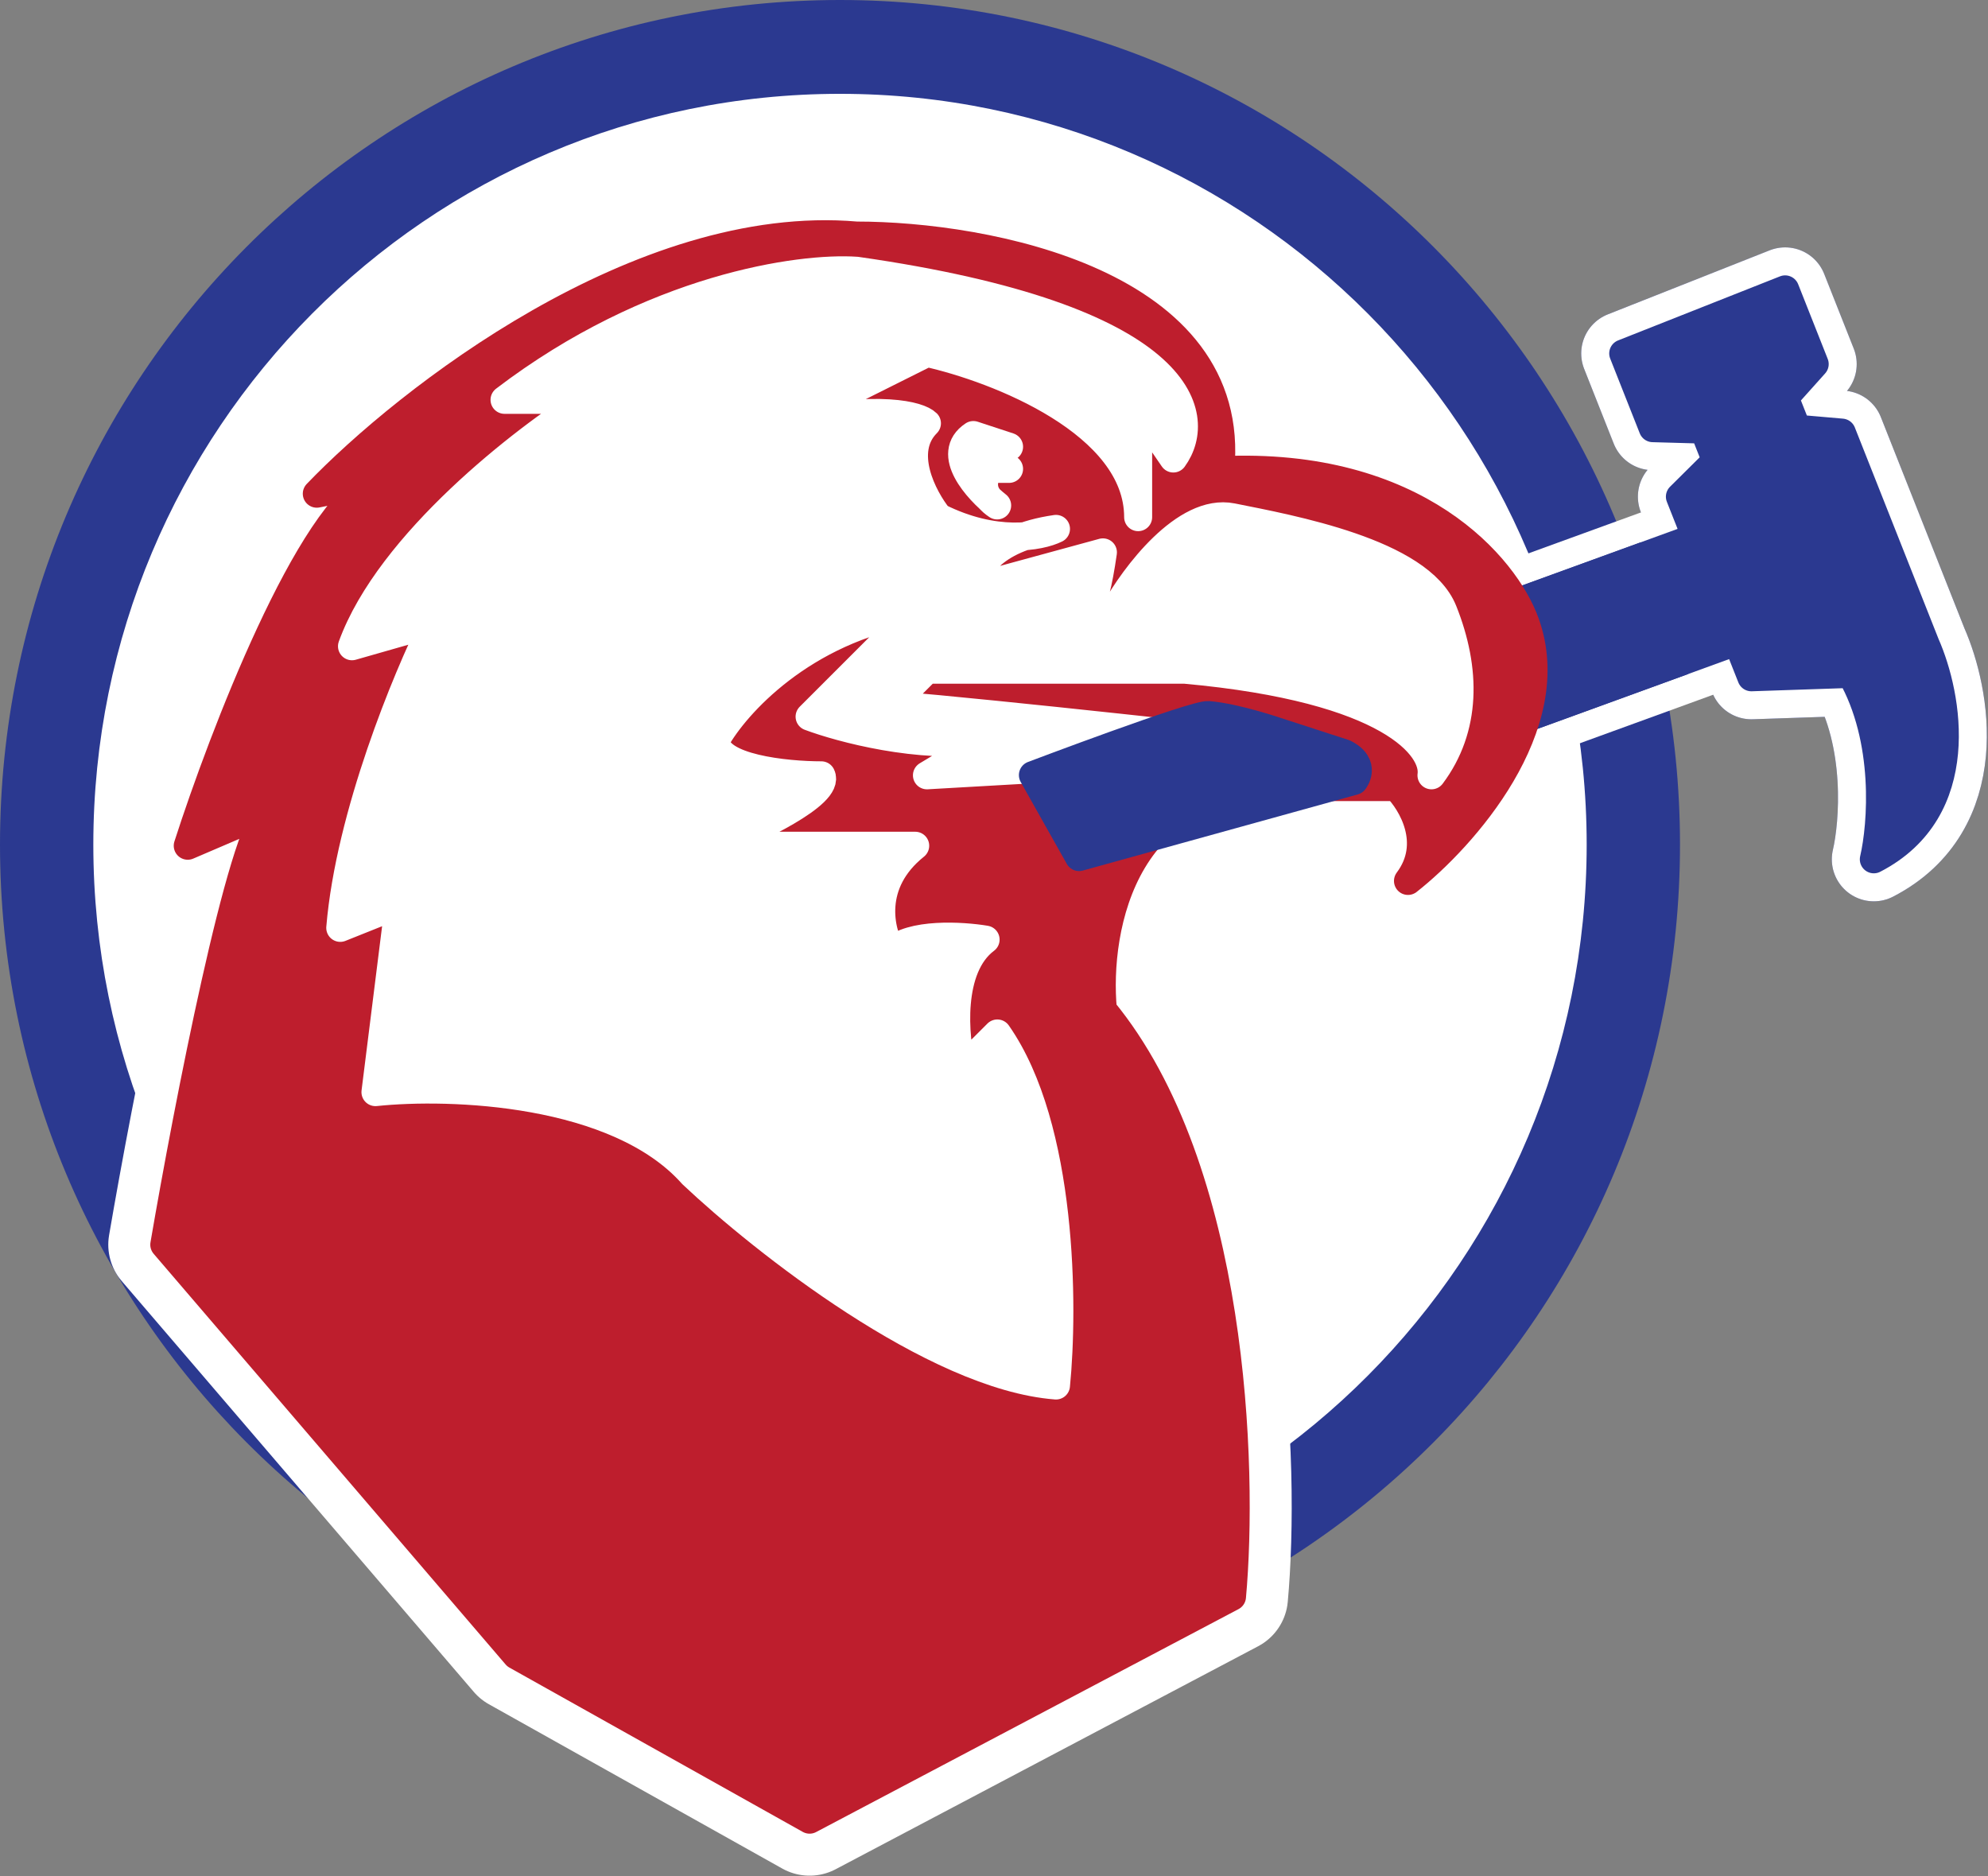 <svg xmlns="http://www.w3.org/2000/svg" width="71" height="67" viewBox="0 0 71 67" fill="none"><rect x="0" y="0" width="71" height="67" fill="#808080" stroke="none"/><path d="M30 60.326C46.569 60.326 60 46.822 60 30.163C60 13.505 46.569 0 30 0C13.431 0 0 13.505 0 30.163C0 46.822 13.431 60.326 30 60.326Z" fill="#2B3990"></path><path d="M30 56.975C44.728 56.975 56.667 44.971 56.667 30.163C56.667 15.355 44.728 3.351 30 3.351C15.272 3.351 3.333 15.355 3.333 30.163C3.333 44.971 15.272 56.975 30 56.975Z" fill="white"></path><path d="M64.811 13.002L63.755 10.334L57.972 12.622L59.028 15.291L60.849 15.342L61.289 16.454L59.996 17.737L62.549 24.187L66.103 24.067C67.444 26.417 67.208 29.461 66.922 30.688C70.34 28.924 69.579 24.835 68.772 23.011L65.779 15.449L64.18 15.31L63.74 14.198L64.811 13.002Z" fill="#2B3990"></path><path d="M64.811 13.002L63.755 10.334L57.972 12.622L59.028 15.291L60.849 15.342L61.289 16.454L59.996 17.737L62.549 24.187L66.103 24.067C67.444 26.417 67.208 29.461 66.922 30.688C70.34 28.924 69.579 24.835 68.772 23.011L65.779 15.449L64.18 15.31L63.74 14.198L64.811 13.002Z" stroke="#2B3990" stroke-width="3" stroke-linejoin="round"></path><path d="M64.811 13.002L63.755 10.334L57.972 12.622L59.028 15.291L60.849 15.342L61.289 16.454L59.996 17.737L62.549 24.187L66.103 24.067C67.444 26.417 67.208 29.461 66.922 30.688C70.34 28.924 69.579 24.835 68.772 23.011L65.779 15.449L64.18 15.31L63.74 14.198L64.811 13.002Z" stroke="white" stroke-width="3" stroke-linejoin="round"></path><path d="M64.811 13.002L63.755 10.334L57.972 12.622L59.028 15.291L60.849 15.342L61.289 16.454L59.996 17.737L62.549 24.187L66.103 24.067C67.444 26.417 67.208 29.461 66.922 30.688C70.34 28.924 69.579 24.835 68.772 23.011L65.779 15.449L64.18 15.31L63.74 14.198L64.811 13.002Z" fill="#2B3990" stroke="#2B3990" stroke-linejoin="round"></path><path d="M52.829 20.934L52.359 21.105L52.53 21.575L54.24 26.273L54.411 26.743L54.881 26.572L55.647 26.294L60.46 24.542L60.929 24.371L60.758 23.901L59.048 19.203L58.877 18.733L58.407 18.904L53.844 20.564L52.829 20.934Z" fill="#2B3990" stroke="white"></path><path d="M53 21.404L55.464 20.507L66.537 16.477L68.247 21.175L56.568 25.426L54.71 26.102L53 21.404Z" fill="#2B3990"></path><path d="M9.638 28.946C8.632 29.616 6.705 39.561 5.867 44.45L18.438 59.117L28.914 64.984L44 57.022C44.419 52.412 44.084 41.768 39.39 36.069C39.111 33.136 40.145 27.437 46.514 28.108H49.867C49.867 28.108 44.922 20.481 43.581 16.793C43.581 16.793 35.2 8.412 30.59 8.412C22.88 7.742 14.527 14.279 11.314 17.631L13.409 17.212C11.063 18.218 7.962 26.292 6.705 30.203L9.638 28.946Z" fill="white"></path><path d="M9.638 28.946C8.632 29.616 6.705 39.561 5.867 44.45L18.438 59.117L28.914 64.984L44 57.022C44.419 52.412 44.084 41.768 39.39 36.069C39.111 33.136 40.145 27.437 46.514 28.108H49.867C49.867 28.108 44.922 20.481 43.581 16.793C43.581 16.793 35.2 8.412 30.59 8.412C22.88 7.742 14.527 14.279 11.314 17.631L13.409 17.212C11.063 18.218 7.962 26.292 6.705 30.203L9.638 28.946Z" fill="#BE1E2D"></path><path d="M49.867 28.108H46.514C40.145 27.437 39.111 33.136 39.39 36.069C44.084 41.768 44.419 52.412 44 57.022L28.914 64.984L18.438 59.117L5.867 44.45C6.705 39.561 8.632 29.616 9.638 28.946L6.705 30.203C7.962 26.292 11.063 18.218 13.409 17.212L11.314 17.631C14.527 14.279 22.88 7.742 30.59 8.412C35.2 8.412 43.581 16.793 43.581 16.793C44.922 20.481 49.867 28.108 49.867 28.108ZM49.867 28.108C50.425 28.666 50.872 26.767 49.867 28.108V28.108Z" stroke="white" stroke-width="4" stroke-linejoin="round"></path><path d="M9.638 28.946C8.632 29.616 6.705 39.561 5.867 44.45L18.438 59.117L28.914 64.984L44 57.022C44.419 52.412 44.084 41.768 39.39 36.069C39.111 33.136 40.145 27.437 46.514 28.108H49.867C50.425 28.666 51.291 30.119 50.285 31.46C52.241 29.923 55.817 25.928 54.476 22.241C53.778 20.285 50.621 16.458 43.581 16.793C44.251 10.088 35.2 8.412 30.59 8.412C22.88 7.742 14.527 14.279 11.314 17.631L13.409 17.212C11.063 18.218 7.962 26.292 6.705 30.203L9.638 28.946Z" fill="white"></path><path d="M9.638 28.946C8.632 29.616 6.705 39.561 5.867 44.45L18.438 59.117L28.914 64.984L44 57.022C44.419 52.412 44.084 41.768 39.39 36.069C39.111 33.136 40.145 27.437 46.514 28.108H49.867C50.425 28.666 51.291 30.119 50.285 31.46C52.241 29.923 55.817 25.928 54.476 22.241C53.778 20.285 50.621 16.458 43.581 16.793C44.251 10.088 35.2 8.412 30.59 8.412C22.88 7.742 14.527 14.279 11.314 17.631L13.409 17.212C11.063 18.218 7.962 26.292 6.705 30.203L9.638 28.946Z" fill="#BE1E2D"></path><path d="M9.638 28.946C8.632 29.616 6.705 39.561 5.867 44.45L18.438 59.117L28.914 64.984L44 57.022C44.419 52.412 44.084 41.768 39.39 36.069C39.111 33.136 40.145 27.437 46.514 28.108H49.867C50.425 28.666 51.291 30.119 50.285 31.46C52.241 29.923 55.817 25.928 54.476 22.241C53.778 20.285 50.621 16.458 43.581 16.793C44.251 10.088 35.2 8.412 30.59 8.412C22.88 7.742 14.527 14.279 11.314 17.631L13.409 17.212C11.063 18.218 7.962 26.292 6.705 30.203L9.638 28.946Z" stroke="#BE1E2D" stroke-linejoin="round"></path><path d="M30.59 9.669C42.324 11.345 43.022 14.838 41.905 16.374L40.648 14.541V18.469C40.648 15.117 35.619 13.161 33.105 12.603L28.076 15.117C31.428 14.446 32.825 14.838 33.105 15.117C32.099 16.123 32.965 17.771 33.524 18.469C34.74 19.078 35.814 19.206 36.596 19.15C36.915 19.04 37.285 18.95 37.714 18.888C37.493 18.999 37.107 19.113 36.596 19.15C35.173 19.641 34.781 20.527 34.781 20.983L39.39 19.726C39.208 21.003 39.017 21.594 38.859 21.822H39.809C40.508 20.564 42.324 18.134 44 18.469C46.095 18.888 50.705 19.726 51.543 21.822C52.381 23.917 52.381 26.012 51.124 27.688C51.263 26.71 49.699 24.587 42.324 23.917H38.133H33.105L31.848 25.174C35.808 25.509 44.113 26.431 47.771 26.85L33.105 27.688L35.2 26.431C32.853 26.766 30.032 26.012 28.914 25.593L32.686 21.822C28.663 22.492 26.26 25.174 25.562 26.431C25.562 27.437 28.076 27.688 29.333 27.688C29.668 28.359 26.959 29.644 25.562 30.203H32.686C31.009 31.544 31.428 33.276 31.848 33.974C32.518 33.303 34.362 33.415 35.2 33.555C33.859 34.561 34.082 37.047 34.362 38.164L35.619 36.907C37.966 40.26 37.993 46.685 37.714 49.479C33.356 49.143 27.238 44.31 24.724 41.936C22.042 38.919 16.063 38.723 13.409 39.002L14.248 32.298L12.152 33.136C12.488 29.113 14.527 24.196 15.505 22.241L12.571 23.079C13.912 19.391 18.717 15.676 20.952 14.279H18.019C23.296 10.256 28.599 9.53 30.59 9.669Z" fill="white"></path><path d="M30.59 9.669C42.324 11.345 43.022 14.838 41.905 16.374L40.648 14.541V18.469C40.648 15.117 35.619 13.161 33.105 12.603L28.076 15.117C31.428 14.446 32.825 14.838 33.105 15.117C32.099 16.123 32.965 17.771 33.524 18.469C34.74 19.078 35.814 19.206 36.596 19.15C36.915 19.04 37.285 18.95 37.714 18.888C37.493 18.999 37.107 19.113 36.596 19.15C35.173 19.641 34.781 20.527 34.781 20.983L39.39 19.726C39.208 21.003 39.017 21.594 38.859 21.822H39.809C40.508 20.564 42.324 18.134 44 18.469C46.095 18.888 50.705 19.726 51.543 21.822C52.381 23.917 52.381 26.012 51.124 27.688C51.263 26.71 49.699 24.587 42.324 23.917H38.133H33.105L31.848 25.174C35.808 25.509 44.113 26.431 47.771 26.85L33.105 27.688L35.2 26.431C32.853 26.766 30.032 26.012 28.914 25.593L32.686 21.822C28.663 22.492 26.26 25.174 25.562 26.431C25.562 27.437 28.076 27.688 29.333 27.688C29.668 28.359 26.959 29.644 25.562 30.203H32.686C31.009 31.544 31.428 33.276 31.848 33.974C32.518 33.303 34.362 33.415 35.2 33.555C33.859 34.561 34.082 37.047 34.362 38.164L35.619 36.907C37.966 40.26 37.993 46.685 37.714 49.479C33.356 49.143 27.238 44.31 24.724 41.936C22.042 38.919 16.063 38.723 13.409 39.002L14.248 32.298L12.152 33.136C12.488 29.113 14.527 24.196 15.505 22.241L12.571 23.079C13.912 19.391 18.717 15.676 20.952 14.279H18.019C23.296 10.256 28.599 9.53 30.59 9.669Z" fill="white"></path><path d="M42.324 23.917C41.066 23.917 38.468 23.917 38.133 23.917C37.798 23.917 34.641 23.917 33.105 23.917L31.848 25.174C35.808 25.509 44.113 26.431 47.771 26.85L33.105 27.688L35.2 26.431C32.853 26.766 30.032 26.012 28.914 25.593L32.686 21.822C28.663 22.492 26.26 25.174 25.562 26.431C25.562 27.437 28.076 27.688 29.333 27.688C29.669 28.359 26.959 29.644 25.562 30.203H32.686C31.009 31.544 31.428 33.276 31.848 33.974C32.518 33.303 34.362 33.415 35.2 33.555C33.859 34.561 34.082 37.047 34.362 38.164L35.619 36.907C37.966 40.26 37.993 46.685 37.714 49.479C33.356 49.143 27.238 44.31 24.724 41.936C22.042 38.919 16.063 38.723 13.409 39.002L14.248 32.298L12.152 33.136C12.488 29.113 14.527 24.196 15.505 22.241L12.571 23.079C13.912 19.391 18.717 15.676 20.952 14.279H18.019C23.296 10.256 28.599 9.53 30.59 9.669C42.324 11.345 43.022 14.838 41.905 16.374L40.648 14.541V18.469C40.648 15.117 35.619 13.161 33.105 12.603L28.076 15.117C31.428 14.446 32.825 14.838 33.105 15.117C32.099 16.123 32.965 17.771 33.524 18.469C35.535 19.475 37.155 19.168 37.714 18.888C35.367 19.224 34.781 20.425 34.781 20.983L39.39 19.726C39.055 22.073 38.692 22.101 38.552 21.822M42.324 23.917L38.552 21.822M42.324 23.917C49.699 24.587 51.263 26.71 51.124 27.688C52.381 26.012 52.381 23.917 51.543 21.822C50.705 19.726 46.095 18.888 44 18.469C42.324 18.134 40.508 20.564 39.809 21.822H38.552" stroke="white" stroke-linejoin="round"></path><path d="M34.763 15.536L36.038 15.955C35.532 16.329 34.777 17.171 35.349 17.825C35.44 17.909 35.53 17.984 35.613 18.05C35.504 17.979 35.417 17.903 35.349 17.825C34.662 17.197 33.863 16.127 34.763 15.536Z" fill="white"></path><path d="M34.763 15.536L36.038 15.955C35.471 16.374 34.593 17.38 35.613 18.05C34.905 17.491 33.743 16.206 34.763 15.536Z" stroke="white" stroke-linejoin="round"></path><path d="M35.2 16.745H36.038H35.2Z" stroke="white" stroke-linejoin="round"></path><path d="M36.889 27.68C36.889 27.68 42.656 25.495 43.156 25.536C44.119 25.616 45.563 26.107 45.563 26.107L48.01 26.901C48.833 27.313 48.361 27.888 48.361 27.888L38.537 30.608L36.889 27.68Z" fill="#2B3990" stroke="#2B3990" stroke-linejoin="round"></path></svg>